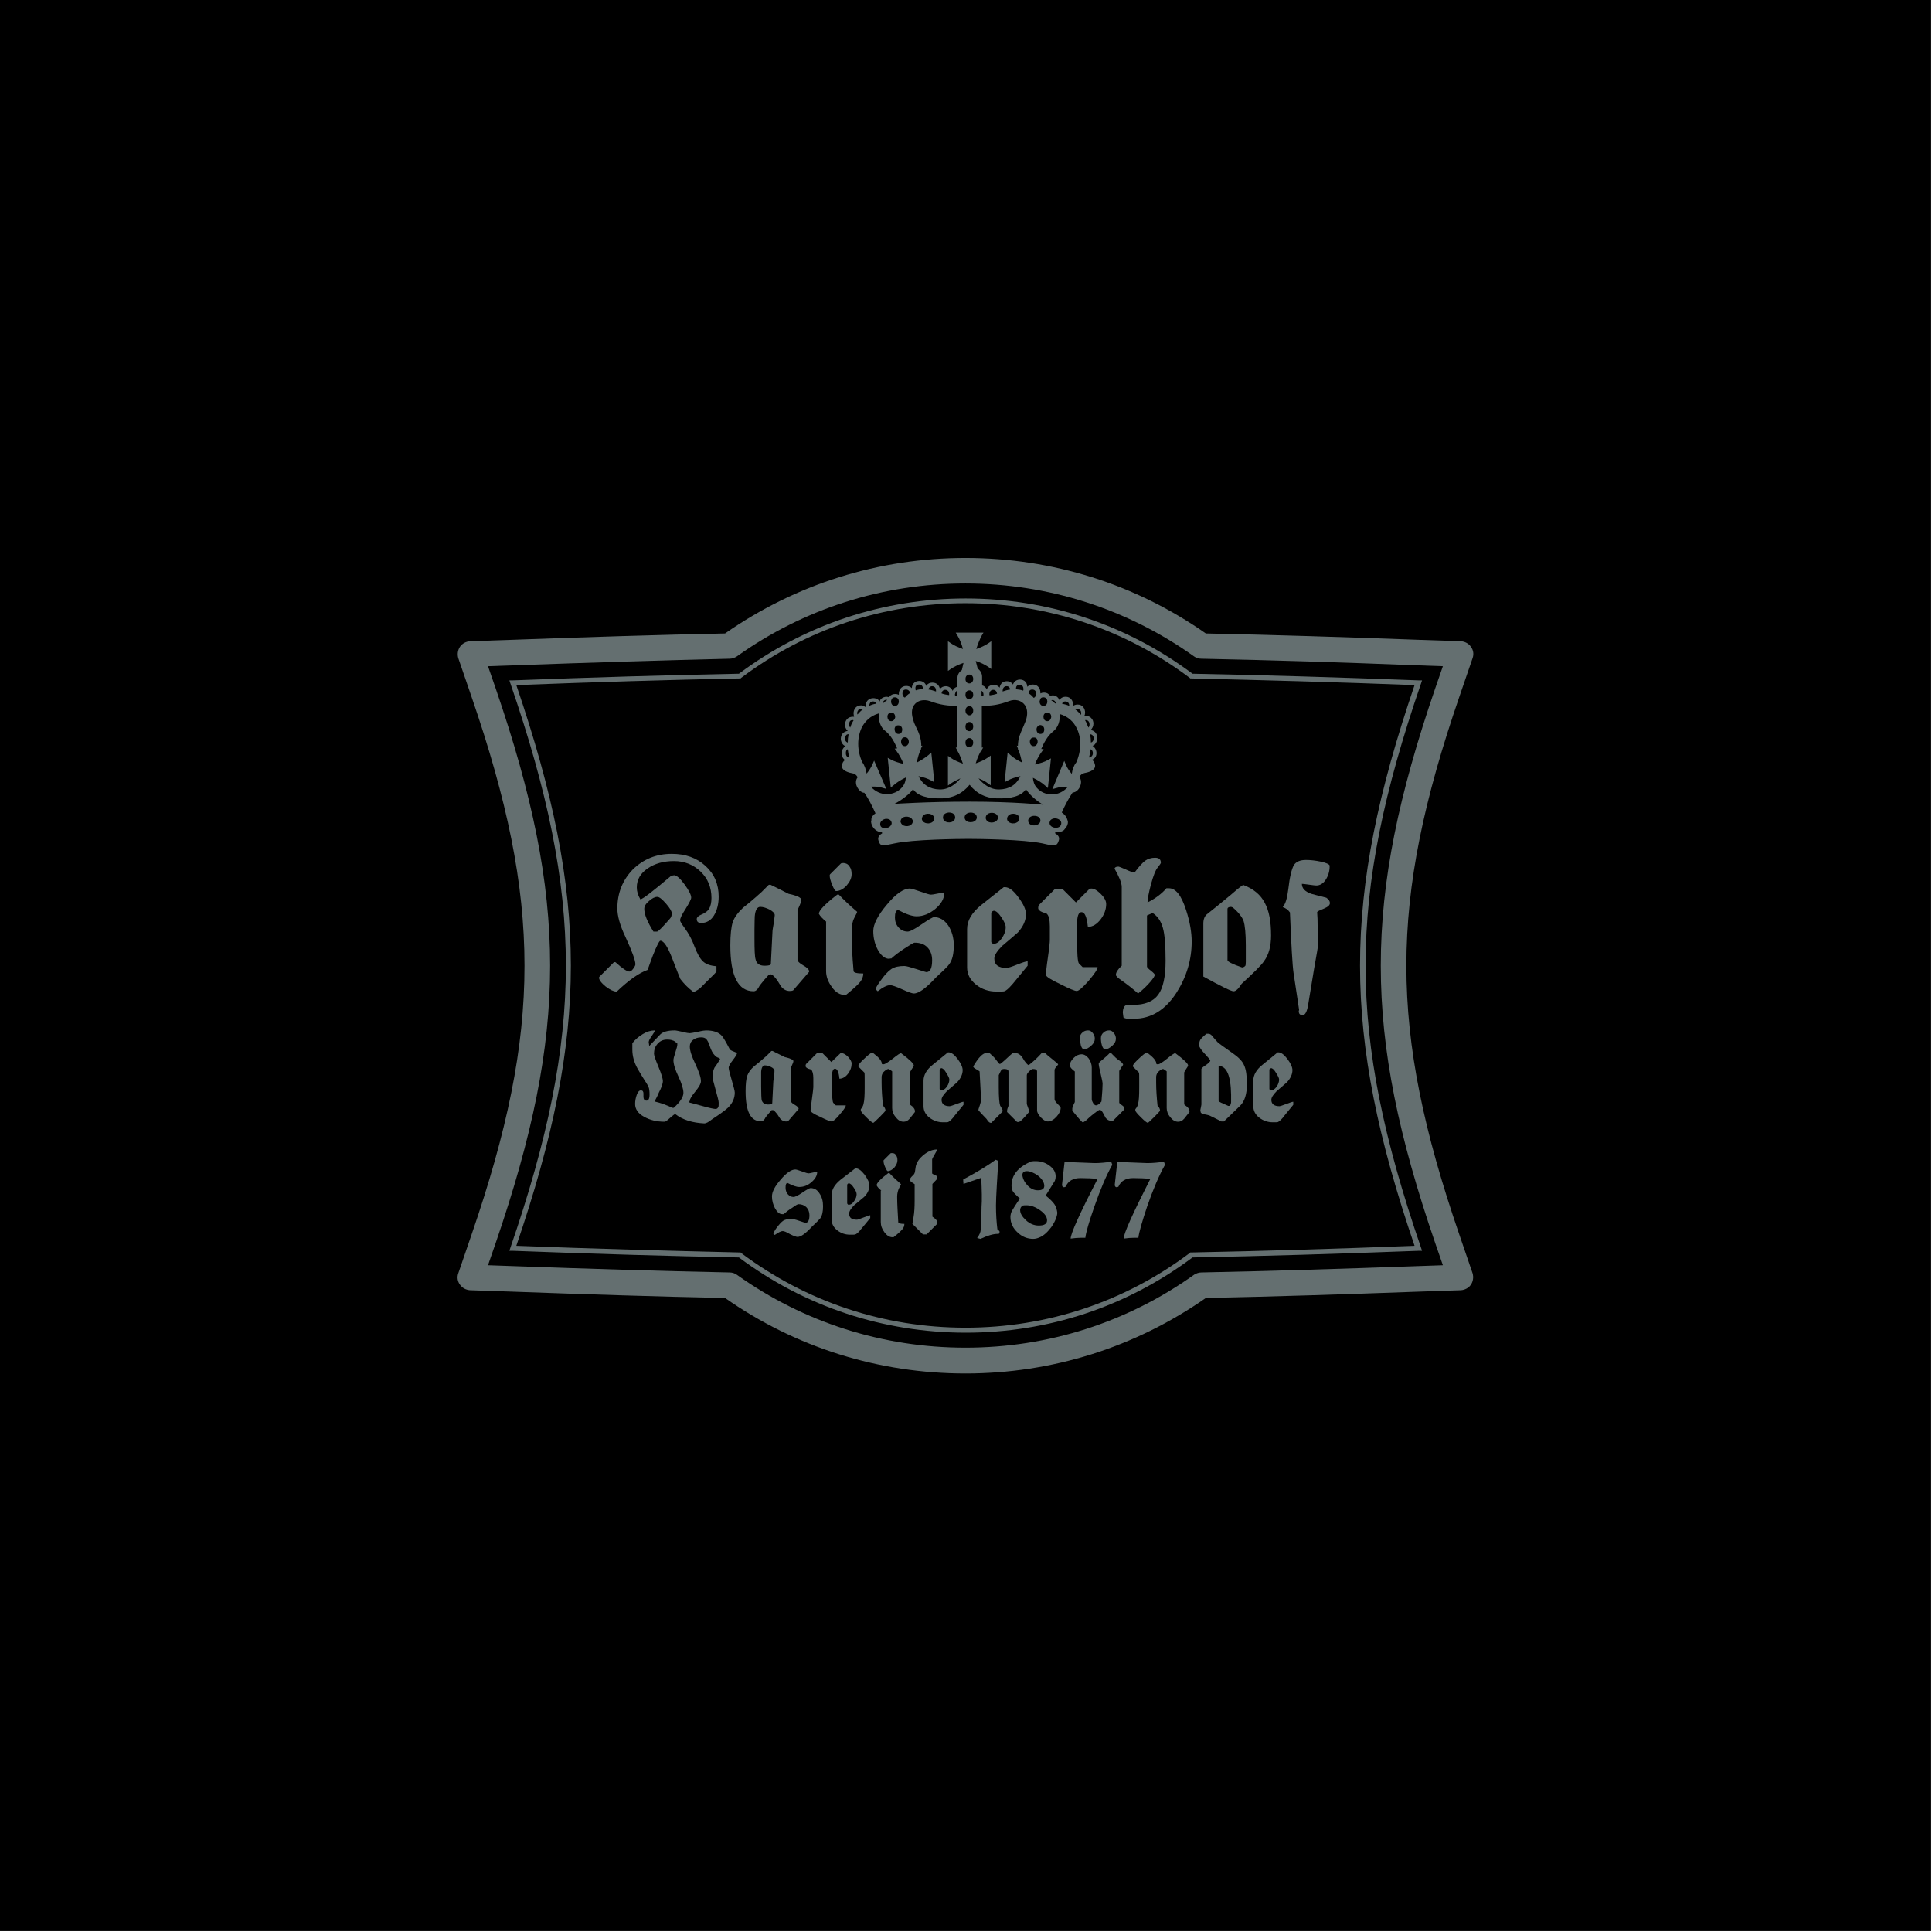 <?xml version="1.0" encoding="utf-8"?>
<!-- Generator: Adobe Illustrator 26.0.3, SVG Export Plug-In . SVG Version: 6.00 Build 0)  -->
<svg version="1.1" id="Ebene_1" xmlns="http://www.w3.org/2000/svg" xmlns:xlink="http://www.w3.org/1999/xlink" x="0px" y="0px"
	 viewBox="0 0 696 696" style="enable-background:new 0 0 696 696;" xml:space="preserve">
<style type="text/css">
	.st0{fill:#646F70;}
</style>
<rect width="695.7" height="695.7"/>
<g>
	<g>
		<path d="M347.9,498.8c-31.6,0-62-9.4-87.9-27.2c-23.9-0.5-48.8-1.3-76-2.3l-14.8-0.5c-2.7-0.1-5.2-1.5-6.8-3.7
			c-1.5-2.2-1.9-5.1-1-7.7l4.8-14c25.1-73.2,25.1-117.8,0-191l-4.8-14c-0.9-2.5-0.5-5.4,1-7.6c1.5-2.2,4-3.6,6.7-3.7l14.8-0.5
			c27-1,51.8-1.8,76-2.3c25.9-17.8,56.2-27.2,87.9-27.2c31.6,0,62,9.4,87.9,27.2c24.2,0.5,49,1.3,76,2.3l14.8,0.5
			c2.7,0.1,5.2,1.5,6.8,3.7c1.5,2.3,1.9,5.1,1,7.7l-4.8,14c-25.1,73.2-25.1,117.8,0,191l4.8,14c0.9,2.5,0.5,5.4-1,7.6
			c-1.5,2.2-4.1,3.6-6.8,3.7l-14.8,0.5c-27.2,1-52,1.8-76,2.3C409.8,489.4,379.5,498.8,347.9,498.8z"/>
		<path d="M525.7,444.7c-25.4-73.9-25.4-119.7,0-193.6l4.8-14c0.5-1.4,0.3-2.9-0.6-4.1c-0.8-1.2-2.2-1.9-3.6-2l-14.8-0.5
			c-27.4-1-52.7-1.8-77.1-2.3c-25.4-17.8-55.3-27.2-86.6-27.2c-31.2,0-61.1,9.4-86.6,27.2c-24.5,0.5-49.7,1.3-77.1,2.3l-14.8,0.5
			c-1.4,0.1-2.8,0.8-3.6,2c-0.8,1.2-1,2.7-0.6,4.1l4.8,14c25.4,73.9,25.4,119.7,0,193.6l-4.8,14c-0.5,1.4-0.3,2.9,0.6,4.1
			c0.8,1.2,2.2,1.9,3.6,2l14.8,0.5c27.5,1,52.8,1.8,77.1,2.3c25.4,17.8,55.3,27.2,86.6,27.2c31.2,0,61.1-9.4,86.6-27.2
			c24.4-0.5,49.6-1.3,77.1-2.3l14.8-0.5c1.4-0.1,2.8-0.8,3.6-2c0.8-1.2,1-2.7,0.6-4.1L525.7,444.7z"/>
	</g>
	<g>
		<g>
			<path class="st0" d="M347.9,480.1c-29.7,0-58-9.4-81.7-27.1c-25.8-0.5-52.4-1.3-81.5-2.4l-1.2,0l0.4-1.2
				c26.6-77.4,26.6-125.7,0-203.1l-0.4-1.2l1.2,0c29-1.1,55.6-1.9,81.5-2.4c23.7-17.7,52-27.1,81.7-27.1c29.7,0,58,9.4,81.7,27.1
				c25.9,0.5,52.5,1.3,81.5,2.4l1.2,0l-0.4,1.2c-26.6,77.4-26.6,125.7,0,203.1l0.4,1.2l-1.2,0c-29.1,1.1-55.7,1.9-81.5,2.4
				C405.8,470.8,377.6,480.1,347.9,480.1z M186,448.8c28.7,1.1,55,1.8,80.5,2.4l0.3,0l0.2,0.2c23.5,17.6,51.4,26.9,80.8,26.9
				c29.4,0,57.4-9.3,80.8-26.9l0.2-0.2l0.3,0c25.5-0.5,51.8-1.3,80.5-2.4c-26.2-76.8-26.2-125.1,0-202c-28.6-1.1-54.9-1.8-80.5-2.4
				l-0.3,0l-0.2-0.2c-23.4-17.6-51.4-26.9-80.8-26.9c-29.4,0-57.4,9.3-80.8,26.9l-0.2,0.2l-0.3,0c-25.6,0.5-51.9,1.3-80.5,2.4
				C212.2,323.7,212.2,372,186,448.8z"/>
		</g>
		<path class="st0" d="M395,271.3c0-1-0.5-2-1.4-2.6c0.4-0.2,0.8-0.4,1-0.8c0.4-0.5,0.7-1.2,0.7-2c0-1.4-0.8-2.7-2.4-2.9
			c0.6-0.6,1-1.4,1-2.3c0-0.7-0.2-1.4-0.7-1.9c-0.6-0.8-1.7-1-2.6-0.8c0.2-0.4,0.3-0.8,0.3-1.3c0-1.4-0.9-2.9-2.7-2.9
			c-0.6,0-1.2,0.2-1.6,0.5c0-0.1,0-0.2,0-0.4c0-1.4-0.9-2.9-2.7-2.9c-0.8,0-1.6,0.3-2,0.9c-0.1,0.1-0.1,0.2-0.2,0.4
			c-0.4-1-1.2-1.8-2.5-1.8c-0.3,0-0.6,0.1-0.9,0.2c-0.4-0.7-1.2-1.2-2.2-1.2c-0.5,0-0.9,0.1-1.3,0.3c0-0.1,0-0.2,0-0.3
			c0-1.4-0.9-2.9-2.7-2.9c-0.8,0-1.5,0.3-2,0.8c-0.1-0.6-0.2-1.2-0.6-1.7c-1-1.2-3.1-1.2-4.1,0c-0.2,0.3-0.4,0.6-0.5,0.9
			c-0.4-0.7-1.2-1.2-2.2-1.2c-0.8,0-1.6,0.3-2,0.9c-0.3,0.4-0.5,0.9-0.6,1.5c0,0,0-0.1-0.1-0.2c-1-1.2-3.1-1.2-4.1,0
			c-0.2,0.2-0.3,0.5-0.4,0.8c-0.3-0.7-0.9-1.3-1.7-1.5v-2.1h0l0-0.1v-0.9c0-1.3-0.7-2.3-1.6-3c-0.2-0.9-0.5-1.8-0.7-2.7
			c1.6,0.5,3.3,1.3,4.6,2.2l1,0.7V231l-1,0.7c-1.3,0.9-2.9,1.6-4.4,2.1c0.6-1.9,1.3-3.6,2-4.9l0.6-1h-10l0.6,1c0.8,1.3,1.5,3,2,4.9
			c-1.7-0.6-3.3-1.3-4.4-2.1l-1-0.7v10.7l1-0.7c1.2-0.8,2.8-1.6,4.6-2.2c-0.2,0.9-0.4,1.8-0.6,2.6c-0.9,0.6-1.6,1.6-1.6,3v0.9l0,0h0
			v2.1c-0.5,0.1-1,0.4-1.3,0.8c-0.2,0.2-0.3,0.4-0.4,0.7c-0.1-0.2-0.1-0.3-0.2-0.4c-0.5-0.8-1.3-1.3-2.3-1.3c-0.9,0-1.6,0.4-2.1,1
			c-0.2-1.2-1.1-2.3-2.7-2.3c-0.8,0-1.6,0.3-2,0.9c-0.1,0.1-0.1,0.2-0.2,0.3c-0.3-1-1.2-1.8-2.5-1.8c-0.8,0-1.6,0.3-2.1,0.9
			c-0.4,0.5-0.6,1-0.6,1.7c-0.5-0.5-1.2-0.8-2-0.8c-1.8,0-2.7,1.4-2.7,2.9c0,0.1,0,0.2,0,0.3c-0.4-0.2-0.8-0.3-1.3-0.3
			c-0.8,0-1.6,0.3-2,0.9c-0.1,0.1-0.1,0.2-0.2,0.3c-0.3-0.1-0.6-0.2-0.9-0.2c-0.8,0-1.6,0.3-2.1,0.9c-0.2,0.2-0.3,0.5-0.4,0.8
			c-0.4-0.7-1.2-1.2-2.3-1.2c-0.8,0-1.6,0.3-2.1,0.9c-0.4,0.5-0.7,1.2-0.7,1.9c0,0.1,0,0.3,0,0.4c-0.5-0.3-1-0.6-1.6-0.6
			c-1.8,0-2.7,1.4-2.7,2.9c0,0.4,0.1,0.8,0.2,1.2c-0.2,0-0.3,0-0.5,0c-0.8,0-1.6,0.3-2.1,0.9c-0.4,0.5-0.7,1.2-0.7,1.9
			c0,0.8,0.3,1.7,1,2.3c-0.7,0.1-1.3,0.4-1.8,0.9c-0.4,0.5-0.7,1.2-0.7,1.9c0,1.1,0.6,2.3,1.7,2.7c-0.3,0.2-0.5,0.3-0.7,0.6
			c-0.4,0.5-0.7,1.2-0.7,1.9c0,1,0.4,1.9,1.2,2.5c-0.6,0.4-1,1.1-1.1,2c-0.2,1.9,2.7,2.6,3.9,2.8c0.8,0.1,1.3,0.6,1.8,1.4
			c-0.6,0.7-0.8,1.7-0.5,2.8c0.4,1.3,1.6,2.8,2.9,2.8c1.4,2,2.8,4.7,4,7.4c-0.6,0.4-1,0.9-1.3,1.3c-0.2,0.5-0.2,0.9-0.2,1.3
			c-0.1,0.1-0.1,0.3-0.1,0.4c0.1,1.6,1.3,3,2.5,3.5c0.5,0.2,1,0.2,1.4,0.2c0,0.2,0.1,0.4,0.1,0.5c-1.9,1.1-1.5,2.3-1.1,3.2
			c0.6,1.6,1.8,1.2,5.7,0.4c6.5-1.4,22.8-1.6,26.5-1.6c3.6,0,19.9,0.2,26.5,1.6c3.9,0.9,5.1,1.2,5.8-0.4c0.4-1,0.8-2.1-1.1-3.2
			c0-0.2,0.1-0.4,0.1-0.6c0.3,0.1,0.6,0.1,1,0.1c0,0,0,0,0,0c0.1,0,0.1,0,0.2,0c0.1,0,0.1,0,0.2,0c1-0.1,1.7-0.5,2.1-1.2
			c0.4-0.5,0.8-1,0.9-1.6c0.1-0.2,0.1-0.5,0.1-0.7c0-0.1,0-0.1,0-0.2c0-0.1,0-0.2-0.1-0.4c-0.1-0.3-0.2-0.7-0.4-1.1
			c-0.3-0.6-0.9-1.3-1.7-1.8c1.2-2.7,2.6-5.3,3.9-7.2c1.4,0,2.6-1.5,2.9-2.8c0.3-1.1,0.1-2.1-0.5-2.8c0.4-0.7,1-1.2,1.8-1.4
			c1.2-0.2,4.1-0.9,3.9-2.8c-0.1-0.8-0.5-1.5-1.1-2C394.6,273.2,395,272.3,395,271.3z M393.7,271.3c0,0.4-0.1,0.8-0.4,1.1
			c-0.2,0.3-0.6,0.4-1,0.5c0.3-1,0.5-2,0.6-3C393.5,270.2,393.7,270.8,393.7,271.3z M384.1,288.2L384.1,288.2L384.1,288.2
			L384.1,288.2z M374.8,295.6c0,0.5-0.2,0.8-0.5,1.1c-1,1-3.3,0.9-3.8-0.5c-0.1-0.2-0.1-0.4-0.1-0.6c0-0.3,0.1-0.5,0.2-0.7
			c0.8-1.5,4-1.3,4.2,0.5C374.8,295.5,374.8,295.5,374.8,295.6z M347.6,295c-0.1-0.2-0.1-0.3-0.1-0.5c0-0.3,0.1-0.6,0.2-0.8
			c0.7-1.3,3.3-1.3,4,0c0.1,0.2,0.2,0.5,0.2,0.8c0,0.2-0.1,0.4-0.1,0.5C351.2,296.6,348.1,296.6,347.6,295z M381.7,257.2
			c3.2,0.9,5.1,3,6,4.8c2,3.6,1.9,8.5,0,12.7c-0.9,1.1-1.4,2.6-1.6,4.1c-0.9-1.1-1.7-2.2-2.1-3.3l-0.6-1.4l-4.3,10.2l1.4-0.4
			c1.2-0.4,2.7-0.5,4.1-0.4c0,0,0,0.1,0,0.1c-1.6,1.7-3.6,2.6-5.7,2.6c-2.1,0-4.1-0.9-5.4-2.4c-0.9-1-1.3-2.3-1.4-3.6c0,0,0,0,0,0
			c1.5,0.7,3.2,1.7,4.4,2.8l1,0.9l1.1-10.7l-1.1,0.6c-1.2,0.7-2.9,1.2-4.7,1.6c0.7-1.8,1.6-3.4,2.5-4.6l0.7-0.9l-0.9-0.1
			c0.9-2.1,2.3-4.8,4.4-6.4C381.2,262,382,259.6,381.7,257.2z M349.2,248.7c1,0,1.4,0.8,1.4,1.6c0,0.4-0.1,0.9-0.4,1.1
			c-0.2,0.3-0.6,0.5-1,0.5c-1.1,0-1.4-1-1.4-1.6C347.8,249.5,348.2,248.7,349.2,248.7z M347.8,256c0-0.7,0.4-1.6,1.4-1.6
			c1,0,1.4,0.8,1.4,1.6c0,0.4-0.1,0.9-0.4,1.2c-0.2,0.3-0.6,0.5-1,0.5C348.1,257.6,347.8,256.6,347.8,256z M349.2,260.1
			c1,0,1.4,0.8,1.4,1.6c0,0.4-0.1,0.9-0.4,1.2c-0.2,0.3-0.6,0.5-1,0.5c-1.1,0-1.4-1-1.4-1.6C347.8,261,348.2,260.1,349.2,260.1z
			 M349.2,265.9c1,0,1.4,0.9,1.4,1.6c0,0.4-0.1,0.9-0.4,1.2c-0.2,0.3-0.6,0.5-1,0.5c-1.1,0-1.4-1-1.4-1.6
			C347.8,266.7,348.2,265.9,349.2,265.9z M350.2,245.7c-0.2,0.3-0.6,0.5-1,0.5c-1.1,0-1.4-1-1.4-1.6c0-0.7,0.4-1.6,1.4-1.6
			c1,0,1.4,0.8,1.4,1.6C350.6,245,350.5,245.4,350.2,245.7z M328.9,284.3c1.7,2.4,5.2,3.5,10.7,3.3c4-0.2,7.2-1.8,9.7-4.9
			c2.4,3.1,5.7,4.8,9.6,4.9c5.5,0.2,9-0.8,10.7-3.3c0.8,1.5,4.1,4.6,6.3,5.6c0,0-10.9-1.1-26.5-1.1c-15.6,0-27.2,0.8-27.2,0.8
			C324.3,288.6,328,285.9,328.9,284.3z M376.2,262.8c0,0.6-0.3,1.6-1.4,1.6c-1.1,0-1.4-1-1.4-1.6c0-0.4,0.1-0.8,0.4-1.1
			c0.2-0.3,0.6-0.5,1-0.5C375.8,261.3,376.2,262.1,376.2,262.8z M373.8,267.2c0,0.4-0.1,0.8-0.4,1.1c-0.2,0.3-0.6,0.5-1,0.5
			c-1.1,0-1.4-1-1.4-1.6c0-0.4,0.1-0.8,0.4-1.1c0.2-0.3,0.6-0.4,1-0.4C373.4,265.6,373.8,266.4,373.8,267.2z M378.3,259.3
			c-0.2,0.3-0.6,0.5-1,0.5c-1.1,0-1.4-1-1.4-1.6c0-0.4,0.1-0.8,0.4-1.1c0.2-0.3,0.6-0.4,1-0.4c1,0,1.4,0.8,1.4,1.5
			C378.7,258.6,378.5,259,378.3,259.3z M322.6,261.7c0.2-0.3,0.6-0.4,1-0.4c0.5,0,0.9,0.2,1.2,0.6c0.3,0.5,0.3,1.3,0,1.9
			c-0.2,0.4-0.6,0.6-1.1,0.6c-1.1,0-1.4-1-1.4-1.6C322.2,262.4,322.4,262,322.6,261.7z M326,265.6c1.1,0,1.4,1,1.4,1.6
			c0,0.4-0.1,0.8-0.4,1.1c-0.2,0.3-0.6,0.5-1,0.5c-1.1,0-1.4-1-1.4-1.6C324.6,266.4,325,265.6,326,265.6z M322.1,259.3
			c-0.3,0.3-0.6,0.5-1,0.5c-1.1,0-1.4-1-1.4-1.6c0-0.4,0.1-0.8,0.4-1.1c0.2-0.3,0.6-0.4,1-0.4c1.1,0,1.4,1,1.4,1.6
			C322.5,258.6,322.3,259,322.1,259.3z M318.8,263.2c2.2,1.7,3.5,4.3,4.4,6.4l-0.9,0.1l0.7,0.9c0.9,1.2,1.8,2.8,2.5,4.6
			c-1.7-0.4-3.4-0.9-4.6-1.6l-1.1-0.6l1.1,10.7l1-0.8c1.1-1,2.7-2,4.4-2.8c0,0,0,0,0,0c0,1.3-0.5,2.6-1.4,3.6
			c-1.3,1.5-3.3,2.4-5.4,2.4c-2.1,0-4.1-0.9-5.7-2.6c0,0,0-0.1,0-0.1c1.5-0.1,3,0,4.1,0.4l1.4,0.4l-4.4-10.2l-0.6,1.4
			c-0.5,1.1-1.2,2.2-2.1,3.3c-0.2-1.5-0.8-3.1-1.6-4.2c-1.9-4.2-1.9-9,0-12.7c1-1.8,2.8-3.9,6-4.8
			C316.4,259.6,317.2,262,318.8,263.2z M336.6,294.9c0,0.2-0.1,0.4-0.2,0.6c-0.6,1.4-3.1,1.5-4,0.3c-0.2-0.3-0.3-0.5-0.3-0.9
			c0-0.1,0.1-0.3,0.1-0.4c0.4-1.7,3.4-1.8,4.2-0.3C336.5,294.4,336.6,294.6,336.6,294.9z M324.4,295.9c0-0.2,0.1-0.3,0.1-0.4
			c0.4-1.6,3-1.7,4-0.5c0.2,0.3,0.4,0.6,0.4,0.9c0,0.1-0.1,0.2-0.1,0.3c-0.4,1.7-3.2,1.9-4.1,0.5
			C324.6,296.5,324.4,296.2,324.4,295.9z M339.9,295.3c-0.1-0.2-0.2-0.5-0.2-0.8c0-0.2,0.1-0.4,0.1-0.6c0.6-1.5,3.4-1.6,4.1-0.2
			c0.1,0.2,0.2,0.5,0.2,0.8c0,0.2-0.1,0.4-0.1,0.5C343.5,296.6,340.7,296.7,339.9,295.3z M355.1,294.6c0-0.3,0.1-0.6,0.2-0.8
			c0.8-1.4,3.5-1.3,4.1,0.2c0.1,0.2,0.1,0.4,0.1,0.6c0,0.3-0.1,0.5-0.2,0.7c-0.8,1.4-3.6,1.4-4.1-0.2
			C355.1,294.9,355.1,294.8,355.1,294.6z M367.2,294.9c0,0.4-0.1,0.7-0.3,0.9c-0.9,1.2-3.4,1.1-4-0.3c-0.1-0.2-0.1-0.4-0.1-0.6
			c0-0.3,0.1-0.5,0.2-0.7c0.7-1.5,3.7-1.4,4.2,0.3C367.1,294.7,367.2,294.8,367.2,294.9z M394,266c0,0.4-0.1,0.8-0.4,1.1
			c-0.1,0.2-0.3,0.3-0.6,0.4c0-1-0.1-2-0.3-3C393.7,264.6,394,265.4,394,266z M391.1,259.4c1,0,1.4,0.8,1.4,1.6
			c0,0.4-0.1,0.8-0.4,1.1c0,0,0,0,0,0c-0.3-0.7-0.6-1.4-0.9-2.1c-0.1-0.2-0.2-0.3-0.3-0.5C390.9,259.4,391,259.4,391.1,259.4z
			 M388.1,255.4c1,0,1.4,0.8,1.4,1.5c0,0.2,0,0.4-0.1,0.6c-0.6-0.7-1.3-1.4-2-1.9C387.6,255.5,387.9,255.4,388.1,255.4z
			 M382.8,253.1c0.2-0.3,0.6-0.4,1-0.4c1,0,1.4,0.8,1.4,1.5c0,0,0,0,0,0.1c-0.8-0.4-1.7-0.6-2.6-0.8
			C382.7,253.4,382.7,253.2,382.8,253.1z M379.1,252.2c0.8,0,1.2,0.6,1.3,1.2c-0.1,0-0.2,0-0.3,0c-0.4-0.4-0.8-0.8-1.4-1.1
			C378.9,252.2,379,252.2,379.1,252.2z M374.9,251.6c0.2-0.3,0.6-0.4,1-0.4c1,0,1.4,0.8,1.4,1.5c0,0.6-0.3,1.6-1.4,1.6
			c-1.1,0-1.4-1-1.4-1.6C374.6,252.3,374.7,251.9,374.9,251.6z M370.9,248.8c0.2-0.3,0.6-0.4,1-0.4c1,0,1.4,0.8,1.4,1.5
			c0,0.5-0.2,1.2-0.9,1.5c-0.5-0.6-1.1-1.2-1.8-1.6C370.6,249.4,370.7,249,370.9,248.8z M366.3,247.1c0.2-0.3,0.6-0.4,1-0.4
			c1,0,1.4,0.8,1.4,1.5c0,0.2,0,0.4-0.1,0.6c-0.8-0.3-1.7-0.4-2.6-0.5c0,0,0-0.1,0-0.1C366,247.7,366.1,247.3,366.3,247.1z
			 M362.6,247.2c0.9,0,1.2,0.6,1.3,1.2c-0.9,0.1-1.8,0.4-2.7,0.7c0-0.1,0-0.2,0-0.3C361.2,248.1,361.6,247.2,362.6,247.2z
			 M357.8,248.5c0.9,0,1.3,0.7,1.4,1.4c-0.8,0.3-1.8,0.5-2.7,0.6c0-0.1-0.1-0.3-0.1-0.4C356.4,249.4,356.8,248.5,357.8,248.5z
			 M353.7,248.9c0.4,0.3,0.6,0.8,0.6,1.3c0,0.2,0,0.3-0.1,0.5c-0.1,0-0.2,0-0.3,0c-0.1,0-0.2,0-0.3,0V248.9z M353.7,270.6v-0.5
			l0.5-0.8h-0.5v-15.1c3,0.2,6.3-0.3,9.7-1.6c2.3-0.9,4.6-0.3,5.8,1.4c1,1.4,1.1,3.5,0.3,5.7c-0.3,0.7-0.6,1.5-0.9,2.2
			c-0.9,2-1.9,4.1-1.9,6.8l-0.4-0.1l0.4,1l0,0.4l0.1,0c0.6,1.3,1,3,1.4,4.7c-1.5-0.7-3-1.6-4.2-2.7l-1-0.9l-1.1,10.7l1.1-0.6
			c1.2-0.7,2.9-1.2,4.6-1.6c-1.5,3.2-4,4.7-7.6,4.8l-0.2,0c-3.2,0-5.7-2-7.3-4c1.3,0.5,2.5,1.1,3.4,1.8l1,0.7v-10.7l-1,0.7
			c-1.3,0.9-2.9,1.6-4.4,2.1c0.5-1.7,1.2-3.3,1.9-4.5H353.7z M345,270.6c0.7,1.2,1.3,2.8,1.9,4.5c-1.7-0.6-3.3-1.3-4.4-2.1l-1-0.7
			v10.7l1.1-0.8c0.9-0.6,2.1-1.2,3.4-1.8c-1.6,2-4.1,4-7.3,4l-0.2,0c-3.6-0.1-6.1-1.7-7.6-4.8c1.8,0.4,3.4,0.9,4.6,1.6l1.1,0.6
			l-1.1-10.7l-1,0.9c-1.1,0.9-2.6,1.9-4.2,2.7c0.3-1.8,0.8-3.4,1.4-4.7l0.1,0l0-0.4l0.5-1l-0.4,0.1c0-2.7-0.9-4.8-1.9-6.8
			c-0.3-0.7-0.7-1.4-0.9-2.2c-0.8-2.3-0.8-4.3,0.2-5.7c1.2-1.7,3.5-2.2,5.8-1.4c3.4,1.3,6.8,1.8,9.7,1.6v15.1h-0.5l0.5,0.9v0.5H345z
			 M344.4,249.1c0.1-0.1,0.2-0.1,0.3-0.2v1.8c-0.1,0-0.2,0-0.3,0c-0.1,0-0.2,0-0.3,0c0-0.2-0.1-0.3-0.1-0.5
			C344.1,249.8,344.2,249.4,344.4,249.1z M339.5,249c0.2-0.3,0.6-0.5,1-0.5c0.5,0,0.9,0.2,1.2,0.6c0.2,0.4,0.3,0.9,0.2,1.3
			c-0.9-0.1-1.9-0.3-2.7-0.6C339.2,249.5,339.3,249.2,339.5,249z M334.8,247.7c0.2-0.3,0.6-0.5,1-0.5c1,0,1.4,0.8,1.4,1.6
			c0,0.1,0,0.2,0,0.3c-0.9-0.3-1.8-0.6-2.7-0.7C334.5,248.1,334.6,247.9,334.8,247.7z M331.1,246.6c1,0,1.4,0.8,1.4,1.5
			c0,0.1,0,0.1,0,0.1c-0.9,0.1-1.8,0.2-2.6,0.5c-0.1-0.2-0.1-0.4-0.1-0.6C329.7,247.4,330,246.6,331.1,246.6z M325.4,248.8
			c0.2-0.3,0.6-0.4,1-0.4c0.5,0,0.9,0.2,1.2,0.6c0.1,0.2,0.2,0.5,0.2,0.7c-0.7,0.4-1.3,1-1.8,1.6c-0.7-0.2-0.9-1-0.9-1.5
			C325.1,249.5,325.2,249.1,325.4,248.8z M321.4,251.6c0.2-0.3,0.6-0.4,1-0.4c1,0,1.4,0.8,1.4,1.5c0,0.6-0.3,1.6-1.4,1.6
			c-1.1,0-1.4-1-1.4-1.6C321,252.3,321.2,251.9,321.4,251.6z M318.3,252.6c0.2-0.3,0.6-0.5,1-0.5c0.1,0,0.2,0,0.3,0.1
			c-0.5,0.3-1,0.7-1.4,1.1c-0.1,0-0.2,0-0.2,0C318,253.1,318.1,252.8,318.3,252.6z M313.5,253.1c0.2-0.3,0.6-0.4,1-0.4
			c0.4,0,0.8,0.1,1,0.4c0.1,0.1,0.1,0.2,0.2,0.4c-0.9,0.1-1.8,0.4-2.6,0.8c0,0,0,0,0-0.1C313.2,253.8,313.3,253.4,313.5,253.1z
			 M309.2,255.8c0.2-0.3,0.6-0.5,1-0.5c0.3,0,0.5,0.1,0.7,0.2c-0.7,0.5-1.4,1.2-2,1.9c-0.1-0.2-0.1-0.4-0.1-0.6
			C308.8,256.5,309,256.1,309.2,255.8z M306.2,259.8c0.2-0.3,0.6-0.4,1-0.4c0.1,0,0.2,0,0.3,0.1c-0.1,0.2-0.2,0.3-0.3,0.5
			c-0.4,0.7-0.7,1.4-0.9,2.1c-0.3-0.3-0.4-0.8-0.4-1.2C305.9,260.5,306,260.1,306.2,259.8z M304.4,266c0-0.4,0.1-0.8,0.4-1.1
			c0.2-0.3,0.5-0.4,0.9-0.4c-0.2,1-0.3,2-0.3,3C304.6,267.3,304.4,266.5,304.4,266z M305,270.2c0.1-0.1,0.2-0.2,0.4-0.3
			c0.1,1,0.3,2,0.6,3c-0.9,0-1.3-0.8-1.3-1.6C304.7,270.9,304.8,270.5,305,270.2z M317.1,297.1c-0.2-1.1,0.9-1.9,1.9-2.1
			c0.9-0.1,1.8,0.2,2.1,1c0,0.1,0.1,0.2,0.1,0.3c0.1,0.5-0.1,0.8-0.3,1.1c-0.4,0.6-1.1,0.9-1.9,0.9
			C318.1,298.4,317.2,298.1,317.1,297.1z M380.1,298.2c-1.1-0.1-2.1-0.8-2-1.9c0,0,0,0,0-0.1c0-0.1,0.1-0.1,0.1-0.2
			c0-0.1,0.1-0.3,0.2-0.4c0,0,0,0,0-0.1c0-0.1,0.1-0.1,0.1-0.1c0.4-0.4,1-0.6,1.7-0.6c1.1,0.1,2.3,0.8,2.1,2
			C382.1,297.9,381.1,298.3,380.1,298.2z"/>
		<path class="st0" d="M530.5,237.1c0.5-1.4,0.3-2.9-0.6-4.1c-0.8-1.2-2.2-1.9-3.6-2l-14.8-0.5c-27.4-1-52.7-1.8-77.1-2.3
			c-25.4-17.8-55.3-27.2-86.6-27.2c-31.2,0-61.1,9.4-86.6,27.2c-24.5,0.5-49.7,1.3-77.1,2.3l-14.8,0.5c-1.4,0.1-2.8,0.8-3.6,2
			c-0.8,1.2-1,2.7-0.6,4.1l4.8,14c25.4,73.9,25.4,119.7,0,193.6l-4.8,14c-0.5,1.4-0.3,2.9,0.6,4.1c0.8,1.2,2.2,1.9,3.6,2l14.8,0.5
			c27.5,1,52.8,1.8,77.1,2.3c25.4,17.8,55.3,27.2,86.6,27.2c31.2,0,61.1-9.4,86.6-27.2c24.4-0.5,49.6-1.3,77.1-2.3l14.8-0.5
			c1.4-0.1,2.8-0.8,3.6-2c0.8-1.2,1-2.7,0.6-4.1l-4.8-14c-25.4-73.9-25.4-119.7,0-193.6L530.5,237.1z M517,248.1
			c-26.1,76.1-26.1,123.5,0,199.6l2.8,8.1l-8.6,0.3c-28,1-53.6,1.8-78.4,2.3c-0.9,0-1.8,0.3-2.6,0.8c-24.1,17.2-52.6,26.3-82.4,26.3
			c-29.8,0-58.3-9.1-82.4-26.3c-0.7-0.5-1.6-0.8-2.6-0.8c-24.8-0.5-50.4-1.3-78.4-2.3l-8.6-0.3l2.8-8.1
			c26.1-76.1,26.1-123.5,0-199.6l-2.8-8.1l8.6-0.3c27.9-1,53.5-1.8,78.4-2.4c0.9,0,1.8-0.3,2.6-0.8c24.1-17.2,52.6-26.3,82.4-26.3
			c29.8,0,58.3,9.1,82.4,26.3c0.7,0.5,1.6,0.8,2.6,0.8c24.9,0.5,50.5,1.3,78.4,2.4l8.6,0.3L517,248.1z"/>
		<g>
			<path class="st0" d="M215.8,352.2c0,0,0-0.1,0.1-0.3l5.2-5.2c0.1,0,0.2-0.1,0.3-0.1c0.2,0,0.3,0,0.4,0.1c2.4,2.2,4.1,3.3,4.9,3.3
				c0.4,0,0.9-0.3,1.4-1c0.5-0.7,0.8-1.2,0.8-1.6c0-1.4-1.2-4.7-3.6-9.9c-2-4.2-2.9-7.6-2.9-10.2c0-5.6,1.9-10.3,5.6-14.1
				c3.8-3.7,8.4-5.6,14-5.6c4.9,0,8.9,1.4,12.1,4.3c3.2,2.9,4.8,6.6,4.8,11.1c0,2.7-0.6,5-1.7,6.8c-1.1,1.8-2.7,2.7-4.6,2.7
				c-1.1,0-1.6-0.5-1.6-1.4c0-0.6,0.5-1.1,1.4-1.5c1.5-0.6,2.6-1.4,3.1-2.3c0.5-0.9,0.8-2.2,0.8-3.8c0-3.8-1.3-7-3.9-9.5
				c-2.6-2.5-5.8-3.8-9.6-3.8c-3.8,0-6.9,0.9-9.4,2.6c-2.7,1.8-4,4.1-4,6.9c0,1.4,0.4,2.8,1.3,4.3c1-0.2,4.7-3.1,11.1-8.5
				c0,0,0.2,0,0.5-0.1c0.3,0,0.4-0.1,0.5-0.1c0.9,0,2.2,1.1,3.8,3.3c1.6,2.2,2.4,3.8,2.4,4.8c0,0.5-0.7,1.9-2,4
				c-1.4,2.1-2,3.5-2,4.1c0,0.5,0.6,1.4,1.7,2.9c1.4,1.9,2.6,4.1,3.5,6.6c1,2.6,2,4.4,3.1,5.4c1.1,1,2.7,1.5,4.8,1.7v1.9
				c0,0.1-1,1.2-3.1,3.2c-0.9,0.9-1.8,1.8-2.8,2.8c-0.5,0.4-1.1,0.8-1.9,1.2h-0.7c-1.6-1.2-3.1-2.7-4.5-4.5c-0.1-0.1-1.1-2.7-3-7.6
				c-1.6-4.1-3-6.2-4.2-6.2c-0.4,0-1.3,1.8-2.7,5.3c-0.6,1.7-1.3,3.4-1.9,5.2c-3.1,1.1-6.8,3.7-11.1,7.8H222c-0.9,0-2.2-0.6-3.8-1.8
				C216.6,354.1,215.8,353,215.8,352.2z M232.1,327.4c0,2,1.1,4.7,3.3,8.2h1.3c0.4,0,1.9-1.5,4.6-4.6c0.5-0.5,0.7-1.2,0.7-2
				c0-0.7-0.7-1.9-2.1-3.5c-1.4-1.6-2.4-2.4-3.1-2.4c-0.9,0-1.9,0.5-3,1.5C232.6,325.6,232.1,326.5,232.1,327.4z"/>
			<path class="st0" d="M263.1,340.6c0-3.8,0.3-6.7,0.9-8.5c0.6-1.7,1.9-3.4,3.7-5.1c1.3-1,3.5-2.8,6.6-5.6l2.6-2.6
				c0.1,0,0.3-0.1,0.5-0.1c0,0,0.1,0,0.1,0c0,0,2.3,1.1,6.6,3.3c1,0.2,1.7,0.4,2.3,0.6c1.3,0.4,2.1,0.9,2.3,1.4v0.6
				c-0.4,1-0.8,2.1-1.4,3.3v17.8c0,0.6,0.7,1.3,2.1,2.1c1.4,0.8,2.1,1.5,2.1,2.2c0,0.1,0,0.1-0.1,0.2l-5.7,6.6
				c-0.2,0.1-0.6,0.2-1.2,0.2c-1.2,0-2.2-0.5-3.1-1.6c-0.4-0.7-0.9-1.4-1.3-2.1c-1.1-1.6-2-2.3-2.5-2.3l-0.6,0.1
				c-1.2,1.3-2.3,2.6-3.3,3.9c-0.7,1.4-1.4,2.1-2.2,2.1C265.9,357.1,263.1,351.6,263.1,340.6z M275.4,347.9c1.5,0,2.3-0.2,2.3-0.7
				c0.1-2.2,0.3-6.2,0.6-11.9c0,0,0.1-0.9,0.4-2.5c0.2-1.6,0.4-2.7,0.4-3.1c0-0.7-0.6-1.3-1.8-2c-1.2-0.6-2.4-1-3.4-1
				c-1.1,0-1.8,1.1-2,3.4c0,0.4-0.1,1.9-0.1,4.8v3.2c0,4.1,0.1,6.6,0.4,7.5C272.5,347.1,273.6,347.9,275.4,347.9z"/>
			<path class="st0" d="M297.7,332.1c-1.3-1.1-2.2-2-2.7-2.9c0-1.2,2.2-3.5,6.6-6.9h0.6c1.7,1.8,3.9,3.9,6.6,6.2
				c0,0.1-0.3,0.8-1,2.1c-0.7,1.3-1,2.9-1,4.8c0,4.1,0.2,8.9,0.7,14.4c0,0.6,1.2,0.9,3.5,0.9c0,1.1-0.4,2.1-1.1,3
				c-0.8,1-2.4,2.5-5,4.6c0,0-0.1,0-0.3,0.1h-0.4c-1.6,0-3.2-0.9-4.5-2.8c-1.4-1.9-2.1-3.8-2.1-5.8V332.1z M298.9,315.5
				c0-0.2,0-0.4,0.1-0.5l3.9-3.9c0.1-0.1,0.4-0.2,0.9-0.2c0.9,0,1.7,0.4,2.2,1.2c0.6,0.8,0.8,1.7,0.8,2.8c0,1.4-0.6,2.7-1.8,4.1
				c-1.2,1.3-2.5,2-3.8,2c-0.3,0-0.8-0.7-1.4-2.2C299.2,317.3,298.9,316.2,298.9,315.5z"/>
			<path class="st0" d="M320.7,354.9c-1.1,0-2.6,0.7-4.5,2.2c-0.5-0.4-0.7-0.7-0.7-0.8c0-0.4,0.5-1.3,1.5-2.7
				c1.5-2.2,2.9-3.7,4.1-4.5c1.2-0.8,2.8-1.1,4.7-1.1c0.7,0,2.1,0.4,4.3,1.1c2.2,0.7,3.4,1.1,3.6,1.1c1.4,0,2.1-1.4,2.1-4.3
				c0-1.9-0.6-3.5-1.7-4.6c-1.1-1.2-2.7-1.7-4.6-1.7c-0.4,0-1.5,0.7-3.5,2c-2,1.3-3.6,2.5-4.9,3.7h-0.4c-0.1,0-0.2,0.1-0.4,0.1
				c-1.5,0-2.9-1.1-4.1-3.3c-1.1-2.1-1.6-4.3-1.6-6.7c0-2.4,1.6-5.6,4.9-9.5c3.2-3.9,6-5.8,8.3-5.8c0.5,0,1.8,0.4,3.8,1.1
				c2,0.7,3.2,1.1,3.8,1.1c0.3,0,1.1-0.1,2.5-0.4c1.3-0.3,2.1-0.4,2.3-0.4c0,2.2-1.1,4.1-3.2,5.9c-2.2,1.8-4.4,2.7-6.8,2.7
				c-1.5,0-3.7-0.7-6.5-2.2h-0.2c-0.7,0-1.1,0.9-1.1,2.6c0,1.4,0.4,2.6,1.3,3.6c0.9,1,2,1.5,3.3,1.5c0.8,0,2.4-0.8,5-2.6
				c2.5-1.7,4-2.6,4.5-2.6c2,0,3.7,1,5.1,3c1.3,2,2,4.4,2,7.1c0,3.1-0.5,5.3-1.6,6.8c-0.5,0.8-2.2,2.4-4.9,4.9
				c-3.5,3.8-6.1,5.7-7.9,5.7c-0.6,0-2-0.5-4.2-1.5C322.8,355.4,321.3,354.9,320.7,354.9z"/>
			<path class="st0" d="M361.6,319.6h0.4c1.5,0,3.1,1.2,4.9,3.7c1.8,2.4,2.7,4.4,2.7,6c0,2.3-1,4.5-2.9,6.6
				c-1.8,1.6-3.7,3.2-5.6,4.8c-1.9,1.9-2.9,3.4-2.9,4.6c0,2.3,1.5,3.4,4.4,3.4c0.5,0,1.8-0.4,3.8-1.2c2-0.8,3.3-1.2,3.8-1.2v1.6
				c-3.8,4.6-5.7,7-5.8,7c-1.1,1.3-2,2-2.6,2.2c-0.3,0.1-1.2,0.1-2.9,0.1c-2.7,0-5.2-0.8-7.3-2.5c-2.1-1.7-3.2-3.7-3.2-6.2v-13.8
				c0-3.1,1.7-5.9,5-8.6L361.6,319.6z M358,328.1c-0.4,0.1-0.7,0.3-0.9,0.7v10.5c0,0.2,0.2,0.4,0.6,0.7h0.3c1,0,2-0.7,2.9-2
				c0.9-1.3,1.4-2.6,1.4-4c0-0.8-0.5-2-1.6-3.6C359.7,328.9,358.8,328.1,358,328.1z"/>
			<path class="st0" d="M376.8,351.2c0-0.8,0.2-2.9,0.7-6.3c0.5-3.4,0.7-5.5,0.7-6.3v-4.9c0-2.4-0.4-4-1.2-4.6
				c-0.5-0.2-1-0.3-1.5-0.5c-1-0.4-1.5-0.9-1.5-1.5c0-0.5,0.1-0.8,0.2-1l5.9-5.9h2.6l4.9,4.9l4.9-4.9c0.2,0,0.4-0.1,0.6-0.1
				c1.1,0,2.2,0.7,3.5,2c1.3,1.3,1.9,2.5,1.9,3.6c0,1.9-0.7,3.8-2,5.5c-1.4,1.8-2.9,2.7-4.6,2.7c-0.4-3.6-1.1-5.3-2.3-5.3
				c-1.1,0-1.6,1.5-1.6,4.5v4.7c0,5.7,0.2,8.8,0.7,9.3l1.3,1.3h5.4c0,0.8-1.1,2.4-3.2,4.9c-2.2,2.5-3.6,3.7-4.3,3.7s-2.7-0.8-6-2.5
				C378.5,352.9,376.8,351.8,376.8,351.2z"/>
			<path class="st0" d="M404.7,366.5c0-0.1,0-0.4-0.1-0.8c0-0.4-0.1-0.7-0.1-0.8c0-1.7,0.5-2.7,1.5-2.9c1.8,0,2.5,0,2.2,0
				c4.2,0,7.2-1.2,9-3.6c1.8-2.4,2.7-6.5,2.7-12.3c0-5.5-0.3-9.5-1-11.9c-0.7-2.4-1.9-4.2-3.7-5.3l-2,0.9v18.4
				c0,0.3,0.5,0.8,1.4,1.5c0.9,0.7,1.4,1.2,1.4,1.5c0,0.4-0.5,1.2-1.5,2.4c-1.2,1.4-2.7,2.9-4.5,4.3c-1.8-1.6-3.8-3.2-6.1-4.8
				c-1.3-0.9-1.9-1.5-1.9-1.9c0-0.9,0.7-2,2.1-3.3v-28.4c0-1.4-0.9-3.6-2.6-6.6c0.2-0.5,0.6-0.7,1.4-0.7c0.2,0,1,0.3,2.6,1
				c1.5,0.7,2.4,1,2.7,1c0.4,0,0.6,0,0.7-0.1c1.4-1.9,2.6-3.2,3.6-4c1-0.7,2.2-1.1,3.6-1.1c1.4,0,2.1,0.6,2.1,1.8
				c0,0.2-0.4,0.8-1.2,1.8c-0.7,0.8-1.5,2.8-2.4,6.1c-0.8,3.1-1.2,5.2-1.2,6.3v0.1c2.8-1.4,5.1-3.1,6.8-5.1h0.5c0.1,0,0.2,0,0.2,0
				h0.2c2.5,0,4.5,2.6,6.2,7.9c1.4,4.3,2,8.1,2,11.3c0,6.5-1.8,12.6-5.4,18.3c-4,6.3-9.2,9.5-15.4,9.5
				C406.3,367.2,405.2,366.9,404.7,366.5z"/>
			<path class="st0" d="M447.9,318.8c0,0,0.1,0,0.2,0.1c3.4,1.3,6,3.4,7.5,6.3c1.6,2.9,2.3,6.8,2.3,11.8c0,3.8-0.8,6.9-2.5,9.2
				c-0.9,1.4-3.6,4.1-8.1,8.2c-1.1,1.8-2.1,2.7-2.9,2.7c-0.9,0-4.5-1.8-10.9-5.3v-19.1c0-1.6,0.5-2.8,1.5-3.5c2-1.6,4.9-3.9,8.6-7
				C446.2,319.9,447.7,318.8,447.9,318.8z M443.5,326.7c-0.9,0-1.3,0.3-1.3,0.8v18.4c0,0.5,1.7,1.4,5.2,2.6h0.1c0.1,0,0.2,0,0.2,0.1
				l0.3-0.2c0.4-0.2,0.6-0.4,0.7-0.6c0-0.1,0.1-0.6,0.1-1.3v-5.9c0-4.3-0.3-7.2-0.8-8.8c-0.5-1.4-1.8-3.1-3.9-4.9L443.5,326.7z"/>
			<path class="st0" d="M468,363.8c0-0.2-0.7-4.6-2-13.3c-0.4-2.6-0.8-9.9-1.3-21.8c-0.7-1-1.6-1.6-2.6-1.9c1-1.1,1.6-3.2,2-6.4
				c0.5-4.4,1.2-7.3,2-8.7c0.8-1.3,2.3-1.9,4.4-1.9c1.6,0,3.4,0.2,5.3,0.6c1.9,0.4,3,0.9,3.2,1.4v0.3c0,1.8-0.5,3.4-1.4,4.8
				c-0.9,1.4-2.1,2.1-3.4,2.1c-0.3,0-1.2-0.1-2.6-0.3c-1.4-0.2-2.3-0.3-2.6-0.3c0,1.6,1.1,2.8,3.4,3.6c0.2,0.1,2,0.5,5.4,1.4
				c0.9,0.6,1.3,1.3,1.3,1.9c0,0.8-0.7,1.4-2.1,2c-1.5,0.6-2.4,1-2.5,1.3c0.1,1,0.2,3.2,0.2,6.8c0,4.2,0,6,0.1,5.4
				c0,0-0.4,2.8-1.4,8.2l-2.1,12.7c-0.4,2.7-1.1,4-2,4c-0.9,0-1.4-0.4-1.4-1.3C467.8,364.5,467.9,364.2,468,363.8z"/>
			<path class="st0" d="M243.2,401.3c-0.2,0.1-0.8,0.5-1.8,1.4c-1,0.9-1.6,1.4-2,1.4c-2.8,0-5.3-0.6-7.4-1.8
				c-2.2-1.2-3.2-2.8-3.2-4.6c0-1.1,0.2-2.2,0.6-3.3c0.4-1.1,0.9-1.6,1.5-1.6c0.6,0,0.9,0.4,0.9,1.1c0,0.1,0,0.3,0,0.6
				c0,0.3,0,0.5,0,0.6c0,0.9,0.4,1.4,1.1,1.4c0.7,0,1.1-0.7,1.1-2.2c0-1.2-0.1-2.2-0.4-2.8c-0.2-0.4-0.6-1.2-1.3-2.2
				c-0.9-1.4-1.8-2.9-2.6-4.3c-1.3-2.3-1.9-4.6-1.9-6.9c0-0.2,0-0.5,0-1.1c0-0.6,0-1,0-1.2c1-1.3,2.3-2.4,3.8-3.3
				c1.5-0.9,2.9-1.3,4.3-1.3c0,0.3-0.4,1-1.1,2c-0.7,1-1.1,1.7-1.1,2.2c0,0.1,0,0.3,0.1,0.7c0,0.4,0.1,0.6,0.1,0.7l3.9-4.1
				c1-1,2.7-1.5,5.3-1.5c0.4,0,1.3,0.2,2.7,0.5c1.5,0.4,2.4,0.5,2.7,0.5c0.4,0,1.3-0.2,2.9-0.5c1.6-0.4,2.6-0.5,2.9-0.5
				c2.6,0,4.5,0.6,5.7,1.9c0.5,0.5,1.5,2.2,2.9,4.9c0.1,0.2,0.6,0.5,1.4,0.8c0.8,0.3,1.2,0.5,1.2,0.6c0,0.4-0.5,1.2-1.5,2.5
				c-1,1.3-1.5,2.2-1.5,2.7c0,0.6,0.4,2.1,1.1,4.5c0.7,2.4,1.1,3.9,1.1,4.5c0,2-0.8,3.8-2.4,5.4c-0.7,0.7-2.7,2.2-5.9,4.3
				c-1.1,0.9-2,1.4-2.7,1.4C249.6,404.5,246,403.5,243.2,401.3z M235.8,396.8c2.2,0.5,4.3,1.3,6.5,2.3h0.4c2.3-2.1,3.5-3.9,3.5-5.4
				c0-1.4-0.6-3.3-1.8-5.9c-1.2-2.5-1.8-4.5-1.8-5.9c0-0.4,0.2-1.3,0.7-2.8c0.5-1.5,0.7-2.4,0.7-2.7l0-0.5c-0.7-0.6-1.2-1-1.7-1.1
				c-0.5-0.2-1.1-0.3-2-0.3c-1.4,0-2.5,0.5-3.4,1.5c-0.9,1-1.3,2.2-1.3,3.6c0,0.5,0.5,2.1,1.6,4.7c1.1,2.6,1.6,4.4,1.6,5.1
				c0,1-0.5,2.4-1.5,4.3C236.9,394.8,236.3,395.8,235.8,396.8z M248.4,397.2c1.5,0.4,3,0.8,4.5,1.2c2.8,0.8,4.4,1.1,4.9,1.1
				c0.5,0,0.8-0.3,1-0.8c0.1-0.2,0.1-0.7,0.1-1.5c0-0.6-0.4-2.1-1.1-4.6c-0.7-2.5-1.1-4.1-1.1-4.7c0-1.2,0.2-2.3,0.7-3.3
				c0.7-0.9,1.3-1.9,2-3c0-0.2-0.2-0.4-0.5-0.5c-0.6-0.2-1.1-0.5-1.4-0.9c-0.7-0.7-1.3-1.8-1.8-3.3c-0.4-1.3-0.9-2.2-1.3-2.6
				c-0.4-0.4-1-0.6-1.8-0.6c-1.1,0-2.1,0.3-2.9,0.9c-0.8,0.6-1.2,1.4-1.2,2.4c0,1.5,0.7,3.6,2,6.3c1.3,2.8,2,4.8,2,6.2
				c0,0.9-0.7,2.1-2,3.7c-1.3,1.6-2,2.7-2,3.3C248.3,396.8,248.3,397,248.4,397.2z"/>
			<path class="st0" d="M268.6,393.1c0-2.6,0.2-4.4,0.6-5.6c0.4-1.1,1.2-2.3,2.5-3.4c0.9-0.7,2.4-1.9,4.4-3.7l1.8-1.8
				c0.1,0,0.2,0,0.3,0c0,0,0.1,0,0.1,0c0,0,1.5,0.8,4.4,2.2c0.7,0.2,1.2,0.3,1.5,0.4c0.9,0.3,1.4,0.6,1.6,0.9v0.4
				c-0.2,0.7-0.6,1.4-0.9,2.2v11.9c0,0.4,0.5,0.9,1.4,1.4c0.9,0.5,1.4,1,1.4,1.4c0,0.1,0,0.1,0,0.1l-3.8,4.4
				c-0.1,0.1-0.4,0.1-0.8,0.1c-0.8,0-1.5-0.4-2.1-1.1c-0.3-0.5-0.6-0.9-0.9-1.4c-0.8-1-1.3-1.6-1.7-1.6l-0.4,0
				c-0.8,0.9-1.5,1.7-2.2,2.6c-0.4,0.9-0.9,1.4-1.5,1.4C270.4,404.1,268.6,400.4,268.6,393.1z M276.7,397.9c1,0,1.5-0.2,1.5-0.5
				c0.1-1.5,0.2-4.1,0.4-7.9c0,0,0.1-0.6,0.2-1.7c0.2-1.1,0.2-1.8,0.2-2.1c0-0.4-0.4-0.9-1.2-1.3c-0.8-0.4-1.6-0.6-2.3-0.6
				c-0.7,0-1.2,0.8-1.3,2.3c0,0.2,0,1.3,0,3.2v2.1c0,2.7,0.1,4.4,0.2,5C274.8,397.4,275.5,397.9,276.7,397.9z"/>
			<path class="st0" d="M292,400.1c0-0.5,0.2-1.9,0.5-4.2c0.3-2.3,0.5-3.7,0.5-4.2v-3.3c0-1.6-0.3-2.6-0.8-3.1
				c-0.3-0.1-0.6-0.2-1-0.3c-0.7-0.3-1-0.6-1-1c0-0.3,0.1-0.6,0.2-0.7l4-4h1.8l3.3,3.3l3.3-3.2c0.1,0,0.2,0,0.4,0
				c0.7,0,1.5,0.5,2.3,1.3c0.8,0.9,1.3,1.7,1.3,2.4c0,1.3-0.4,2.5-1.3,3.7c-0.9,1.2-2,1.8-3.1,1.8c-0.2-2.4-0.8-3.6-1.6-3.6
				c-0.7,0-1.1,1-1.1,3v3.1c0,3.8,0.2,5.9,0.5,6.2l0.9,0.9h3.6c0,0.5-0.7,1.6-2.2,3.3c-1.4,1.7-2.4,2.5-2.9,2.5
				c-0.5,0-1.8-0.5-4-1.6C293.1,401.3,292,400.5,292,400.1z"/>
			<path class="st0" d="M329.6,400.2c0,0,0,0.1,0,0.2v0.2c-0.6,0.8-1.3,1.6-1.9,2.4c-0.7,0.8-1.4,1.1-2.2,1.1c-1,0-1.9-0.5-2.8-1.6
				c-0.9-1.1-1.3-2.2-1.3-3.3V386c0-0.1-0.2-0.2-0.6-0.5c-0.4-0.3-0.6-0.4-0.7-0.4c-0.4,0-0.9,0.3-1.5,0.8c-0.6,0.5-0.9,1.1-1,1.9
				c0-0.1,0,0.6,0,2.2c0,2.6,0.2,5.4,0.5,8.3c0.6,0.6,0.9,1.2,0.9,1.8c0,0.1-0.7,0.9-2.1,2.3c-1.4,1.4-2.2,2.1-2.3,2.1
				c-0.3,0-1.2-0.7-2.5-2c-1.3-1.3-2-2.1-2-2.5v-0.4c0.5-0.6,0.9-1.3,1-2c0.3-1.1,0.4-3,0.4-5.8v-2.5c0-1.7,0-2.7-0.1-2.9l-2.2-2.2
				c0-0.1,0-0.1,0-0.2c0-0.3,0.5-1,1.5-2c1-1,2-1.9,3-2.6h0.9c2,1.5,3.1,2.8,3.1,3.9c0.1,0.1,0.3,0.1,0.6,0.1c0.5,0,1.6-0.7,3.3-2
				c1.6-1.3,2.6-2,3-2c3.1,2.3,4.6,3.8,4.6,4.4c0,0.2-0.2,0.6-0.7,1.3c-0.4,0.7-0.7,1.1-0.7,1.3v11.4c0,0.1,0.3,0.4,0.9,0.8
				C329.3,399.2,329.6,399.7,329.6,400.2z"/>
			<path class="st0" d="M341.5,379.1h0.2c1,0,2.1,0.8,3.3,2.4c1.2,1.6,1.8,3,1.8,4c0,1.5-0.7,3-2,4.4c-1.2,1.1-2.5,2.1-3.7,3.2
				c-1.3,1.3-1.9,2.3-1.9,3.1c0,1.5,1,2.3,2.9,2.3c0.3,0,1.2-0.3,2.5-0.8c1.3-0.5,2.2-0.8,2.5-0.8v1.1c-2.5,3.1-3.8,4.6-3.8,4.7
				c-0.7,0.8-1.3,1.3-1.7,1.5c-0.2,0.1-0.8,0.1-1.9,0.1c-1.8,0-3.5-0.6-4.9-1.7c-1.4-1.1-2.1-2.5-2.1-4.1v-9.2c0-2,1.1-4,3.4-5.8
				L341.5,379.1z M339.1,384.8c-0.3,0.1-0.5,0.2-0.6,0.5v7c0,0.1,0.1,0.3,0.4,0.5h0.2c0.7,0,1.3-0.4,2-1.3c0.6-0.9,0.9-1.8,0.9-2.6
				c0-0.5-0.4-1.3-1.1-2.4C340.2,385.3,339.6,384.8,339.1,384.8z"/>
			<path class="st0" d="M352.5,400v-0.4c0-0.1,0.2-0.5,0.5-1.5c0.3-0.9,0.4-1.5,0.4-1.7c0-1.3-0.2-4.8-0.5-10.4
				c0-0.1-0.4-0.3-1.2-0.8c-0.8-0.4-1.1-0.8-1.1-1c1.9-3.3,3.5-4.9,4.9-4.9h0.5c0.1,0,0.1,0,0.2,0h0.2l1.7,1.6
				c0.2,0.2,0.6,0.7,1.2,1.5c0.4,0.6,0.7,0.9,0.9,0.9c0.2,0,0.8-0.5,1.8-1.4c1.6-1.5,2.6-2.4,2.9-2.6h0.7c0.8,0,1.6,0.4,2.3,1.1
				c0.4,0.6,0.8,1.1,1.1,1.7c0.8,1.1,1.3,1.6,1.6,1.6c1.7-1.3,3.3-2.8,4.8-4.5h0.9c0.6,0.6,1.7,1.5,3.2,2.7c1.1,0.9,1.7,1.4,1.7,1.6
				c-0.9,1-1.3,1.6-1.3,1.9v10.6c0,0.4,0.4,1,1.1,1.7c0.7,0.7,1.1,1.1,1.1,1.4c0,1-0.5,2.1-1.5,3.2c-1,1.1-2.1,1.7-3.1,1.7
				c-0.8,0-1.6-0.5-2.5-1.4c-0.9-1-1.4-1.8-1.4-2.6V386c0-0.6-0.5-0.9-1.5-0.9c-0.3,0-0.8,0.3-1.4,0.9c-0.6,0.6-0.8,1-0.8,1.4v10.1
				c0,0.2,0.1,0.7,0.4,1.4c0.3,0.7,0.4,1.1,0.4,1.3v0.2c0,0.1,0,0.1,0,0.2c-2,2.4-3.2,3.6-3.8,3.6c-0.3,0-0.5,0-0.6-0.1l-3.5-3.5
				c0-0.1,0-0.2,0-0.4c0-0.5,0.2-1.1,0.5-1.8V386c0-0.6-0.5-0.9-1.5-0.9c-0.5,0-0.8,0.1-1,0.3c-0.2,0.2-0.5,0.9-1,1.9v2.2
				c0,0.4,0,0.8,0,1.3c0,0.5,0,0.8,0,0.9c0,3.6,0.2,5.8,0.5,6.6c0.6,0.9,0.9,1.5,0.9,1.8c0,0.1,0,0.2-0.1,0.4l-4,4
				c-0.1,0-0.1,0-0.2,0c-0.4,0-0.9-0.4-1.5-1.4C354.5,402.2,353.6,401.2,352.5,400z"/>
			<path class="st0" d="M386.3,400.1v-0.9c0.2-0.7,0.5-1.4,0.9-2.2v-11c-1.2-0.9-1.8-1.6-1.8-2.2c0-0.9,0.5-1.8,1.4-2.7
				c0.9-0.9,1.9-1.3,2.8-1.3c1,0,1.8,0.5,2.6,1.5c0.7,1,1.1,2.1,1.1,3.3v11.4c0,0.4,0.2,0.9,0.5,1.4c0.3,0.5,0.7,0.8,1,0.8
				c0.6,0,1.3-0.5,2-1.4c0.3-3.2,0.4-5.4,0.4-6.4c0-0.4-0.2-1.6-0.7-3.6c-0.5-2-0.7-3.2-0.7-3.6c0-0.3,0.4-0.7,1.3-1.4
				c1.2-1,2.1-1.8,2.7-2.5h0.4l1.7,1.7c0.2,0.2,0.8,0.7,1.8,1.4c0.6,0.5,0.9,0.9,0.9,1.2c-0.3,0.4-0.8,1.1-1.4,2.2v11.4
				c0,0.2,0.3,0.5,0.9,0.9c0.6,0.4,0.9,0.7,0.9,1.1c0,0.2,0,0.4-0.1,0.6l-4,4l-0.4,0c-0.9,0-1.7-0.4-2.2-1.1c-0.3-0.5-0.5-1-0.8-1.5
				c-0.5-1-1-1.4-1.3-1.4s-1.3,0.7-2.9,2c-0.7,0.6-1.3,1.1-1.9,1.7c-0.6,0.5-1.1,0.8-1.3,0.8C390,404.5,388.7,403.1,386.3,400.1z
				 M389,374c0-0.8,0.3-1.5,0.9-2c0.6-0.6,1.3-0.8,2.1-0.8c0.6,0,1.2,0.3,1.7,1c0.5,0.6,0.7,1.3,0.7,2c0,0.9-0.4,1.7-1.3,2.5
				c-0.9,0.8-1.7,1.3-2.6,1.3c-0.4,0-0.8-0.4-1.1-1.3C389.2,375.7,389,374.9,389,374z M396.6,374c0-0.8,0.3-1.5,0.9-2
				c0.6-0.6,1.3-0.8,2.1-0.8c0.6,0,1.2,0.3,1.7,1c0.5,0.6,0.7,1.3,0.7,2c0,0.9-0.4,1.7-1.3,2.5c-0.9,0.8-1.7,1.3-2.6,1.3
				c-0.4,0-0.8-0.4-1.1-1.3C396.7,375.7,396.6,374.9,396.6,374z"/>
			<path class="st0" d="M428.5,400.2c0,0,0,0.1,0,0.2v0.2c-0.6,0.8-1.3,1.6-1.9,2.4c-0.7,0.8-1.4,1.1-2.2,1.1c-1,0-1.9-0.5-2.8-1.6
				c-0.9-1.1-1.3-2.2-1.3-3.3V386c0-0.1-0.2-0.2-0.6-0.5c-0.4-0.3-0.6-0.4-0.7-0.4c-0.4,0-0.9,0.3-1.5,0.8c-0.6,0.5-0.9,1.1-1,1.9
				c0-0.1,0,0.6,0,2.2c0,2.6,0.2,5.4,0.5,8.3c0.6,0.6,0.9,1.2,0.9,1.8c0,0.1-0.7,0.9-2.1,2.3c-1.4,1.4-2.2,2.1-2.3,2.1
				c-0.3,0-1.2-0.7-2.5-2c-1.3-1.3-2-2.1-2-2.5v-0.4c0.5-0.6,0.9-1.3,1-2c0.3-1.1,0.4-3,0.4-5.8v-2.5c0-1.7,0-2.7-0.1-2.9l-2.2-2.2
				c0-0.1,0-0.1,0-0.2c0-0.3,0.5-1,1.5-2c1-1,2-1.9,3-2.6h0.9c2,1.5,3.1,2.8,3.1,3.9c0.1,0.1,0.3,0.1,0.6,0.1c0.5,0,1.6-0.7,3.2-2
				c1.6-1.3,2.6-2,3-2c3.1,2.3,4.6,3.8,4.6,4.4c0,0.2-0.2,0.6-0.7,1.3c-0.4,0.7-0.7,1.1-0.7,1.3v11.4c0,0.1,0.3,0.4,0.9,0.8
				C428.2,399.2,428.5,399.7,428.5,400.2z"/>
			<path class="st0" d="M432.4,400.1c0-0.2,0.1-0.6,0.2-1.1c0.1-0.6,0.2-0.9,0.2-1.1v-12.8c0-0.2,0.5-0.7,1.6-1.4
				c1-0.7,1.6-1.3,1.6-1.6c0-0.3-0.7-1.1-2-2.5c-1.3-1.4-2-2.4-2-3c0-0.8,0.1-1.5,0.4-2c0.3-0.5,1-1.2,2.2-2.2h0.3
				c0.1,0,0.2,0,0.4,0c0.4,0,0.9,0.2,1.3,0.7c0.7,0.8,1.3,1.6,2,2.3c0.4,0.4,2.3,1.8,5.6,4.1c2,1.4,3.4,2.8,4,4.3
				c0.7,1.5,1,3.8,1,6.8c0,3.5-0.8,6.1-2.4,7.7l-5.9,5.7h-0.9c-1.5-0.8-3-1.5-4.4-2.2l-1.8-0.4c-0.9-0.2-1.3-0.5-1.3-0.9V400.1z
				 M439,384v12.6c0,0.3,1.2,0.8,3.5,1.8h0.1c0.1,0,0.1,0,0.2,0c0.4-0.1,0.6-0.5,0.7-1.3v-2.7C443.4,387.5,441.9,384,439,384z"/>
			<path class="st0" d="M460.3,379.1h0.2c1,0,2.1,0.8,3.3,2.4c1.2,1.6,1.8,3,1.8,4c0,1.5-0.7,3-2,4.4c-1.2,1.1-2.5,2.1-3.7,3.2
				c-1.3,1.3-1.9,2.3-1.9,3.1c0,1.5,1,2.3,2.9,2.3c0.3,0,1.2-0.3,2.5-0.8c1.3-0.5,2.2-0.8,2.5-0.8v1.1c-2.5,3.1-3.8,4.6-3.8,4.7
				c-0.7,0.8-1.3,1.3-1.7,1.5c-0.2,0.1-0.8,0.1-1.9,0.1c-1.8,0-3.5-0.6-4.9-1.7c-1.4-1.1-2.1-2.5-2.1-4.1v-9.2c0-2,1.1-4,3.4-5.8
				L460.3,379.1z M457.9,384.8c-0.3,0.1-0.5,0.2-0.6,0.5v7c0,0.1,0.1,0.3,0.4,0.5h0.2c0.7,0,1.3-0.4,2-1.3c0.6-0.9,0.9-1.8,0.9-2.6
				c0-0.5-0.4-1.3-1.1-2.4C459,385.3,458.4,384.8,457.9,384.8z"/>
			<path class="st0" d="M282,443.5c-0.7,0-1.6,0.5-2.9,1.4c-0.3-0.3-0.5-0.4-0.5-0.5c0-0.2,0.3-0.8,0.9-1.7c1-1.4,1.9-2.4,2.6-2.9
				c0.8-0.5,1.8-0.7,3-0.7c0.4,0,1.4,0.2,2.8,0.7c1.4,0.5,2.2,0.7,2.3,0.7c0.9,0,1.4-0.9,1.4-2.7c0-1.2-0.4-2.2-1.1-2.9
				c-0.7-0.7-1.7-1.1-2.9-1.1c-0.2,0-1,0.4-2.2,1.3c-1.3,0.8-2.3,1.6-3.1,2.3H282c-0.1,0-0.2,0-0.2,0c-1,0-1.8-0.7-2.6-2.1
				c-0.7-1.3-1.1-2.8-1.1-4.3c0-1.6,1-3.6,3.1-6c2.1-2.5,3.9-3.7,5.3-3.7c0.3,0,1.1,0.2,2.4,0.7c1.3,0.5,2.1,0.7,2.4,0.7
				c0.2,0,0.7-0.1,1.6-0.3c0.9-0.2,1.3-0.3,1.5-0.3c0,1.4-0.7,2.6-2.1,3.8c-1.4,1.2-2.8,1.7-4.4,1.7c-1,0-2.4-0.5-4.1-1.4h-0.1
				c-0.5,0-0.7,0.5-0.7,1.7c0,0.9,0.3,1.7,0.8,2.3c0.6,0.7,1.3,1,2.1,1c0.5,0,1.6-0.5,3.2-1.6c1.6-1.1,2.6-1.6,2.9-1.6
				c1.3,0,2.4,0.6,3.2,1.9c0.9,1.3,1.3,2.8,1.3,4.6c0,2-0.3,3.4-1,4.4c-0.4,0.5-1.4,1.5-3.1,3.1c-2.2,2.4-3.9,3.6-5.1,3.6
				c-0.4,0-1.3-0.3-2.7-1C283.3,443.8,282.4,443.5,282,443.5z"/>
			<path class="st0" d="M308.1,420.9h0.2c1,0,2,0.8,3.2,2.3c1.1,1.6,1.7,2.8,1.7,3.8c0,1.5-0.6,2.9-1.9,4.2c-1.2,1-2.4,2-3.6,3
				c-1.2,1.2-1.8,2.2-1.8,3c0,1.5,0.9,2.2,2.8,2.2c0.3,0,1.1-0.3,2.4-0.8c1.3-0.5,2.1-0.8,2.4-0.8v1c-2.4,3-3.7,4.4-3.7,4.5
				c-0.7,0.8-1.3,1.3-1.7,1.4c-0.2,0.1-0.8,0.1-1.8,0.1c-1.8,0-3.3-0.5-4.7-1.6c-1.4-1.1-2-2.4-2-3.9v-8.8c0-2,1.1-3.8,3.2-5.5
				L308.1,420.9z M305.8,426.3c-0.3,0-0.5,0.2-0.6,0.5v6.7c0,0.1,0.1,0.3,0.4,0.5h0.2c0.7,0,1.3-0.4,1.9-1.3
				c0.6-0.8,0.9-1.7,0.9-2.5c0-0.5-0.3-1.3-1-2.3C306.9,426.8,306.3,426.3,305.8,426.3z"/>
			<path class="st0" d="M317.5,428.9c-0.9-0.7-1.4-1.3-1.7-1.9c0-0.8,1.4-2.3,4.2-4.4h0.4c1.1,1.2,2.5,2.5,4.2,4
				c0,0.1-0.2,0.5-0.7,1.4c-0.4,0.8-0.7,1.9-0.7,3.1c0,2.6,0.2,5.7,0.4,9.2c0,0.4,0.8,0.6,2.2,0.6c0,0.7-0.2,1.3-0.7,1.9
				c-0.5,0.6-1.5,1.6-3.2,2.9c0,0-0.1,0-0.2,0h-0.2c-1.1,0-2-0.6-2.9-1.8c-0.9-1.2-1.3-2.4-1.3-3.7V428.9z M318.3,418.3
				c0-0.2,0-0.3,0-0.3l2.5-2.5c0.1-0.1,0.3-0.1,0.6-0.1c0.6,0,1.1,0.2,1.4,0.8c0.4,0.5,0.5,1.1,0.5,1.8c0,0.9-0.4,1.7-1.1,2.6
				c-0.8,0.8-1.6,1.3-2.4,1.3c-0.2,0-0.5-0.5-0.9-1.4C318.4,419.4,318.3,418.7,318.3,418.3z"/>
			<path class="st0" d="M328.6,440.7c0.2,0,0.3-0.7,0.5-2.2c0.3-1.7,0.4-3.7,0.4-6v-4.7c0-0.2,0-0.4,0-0.7c0-0.2,0-0.4,0-0.5
				c-0.3-0.2-0.6-0.4-0.9-0.6c-0.6-0.4-0.8-0.7-0.8-0.9c0-0.5,0.3-0.9,0.8-1.4c0.5-0.4,0.9-0.9,1-1.5c0.1-0.7,0.2-1.4,0.3-2
				c0.3-1.5,1.3-2.9,2.9-4.2c1.6-1.3,3.2-1.9,4.8-1.9c0,0.2-0.3,0.8-0.9,1.8c-0.6,1-0.9,1.6-0.9,1.8v5c0,0.1,0.3,0.3,0.9,0.6
				c0.6,0.2,0.9,0.4,0.9,0.6c0,0.5-0.1,0.8-0.2,1c-0.1,0.2-0.7,0.7-1.5,1.6v11.8c1.2,0.8,1.8,1.5,1.8,2.1v0c0,0.1,0,0.2-0.1,0.5
				l-3.8,3.8h-1.3l-3.8-3.8V440.7z"/>
			<path class="st0" d="M353.5,424.3c-0.8,0.3-2.9,1-6.4,2.2c-0.1-0.7-0.1-1.2-0.1-1.6c4.9-2.6,8.8-5,11.7-7.1l0.9,0.4
				c0,0.8-0.2,3.8-0.5,8.8c-0.2,3.4-0.3,5.8-0.3,7.3c0,3.2,0.2,6.1,0.5,8.5c0,0.1,0.1,0.2,0.4,0.4c0.3,0.2,0.4,0.4,0.4,0.6
				c0,0.2-0.1,0.5-0.3,0.7c0,0-0.1,0-0.2,0c-0.1,0-0.2,0-0.2,0c-1.6,0-3.6,0.6-6.2,1.8l-1.2-0.3c0.9-1.2,1.3-2.2,1.3-3.1
				c0.2-2.4,0.3-5.1,0.3-8.1C353.8,432.3,353.7,428.9,353.5,424.3z"/>
			<path class="st0" d="M374.4,445.8c-0.7,0.3-1.4,0.5-2.2,0.5c-2,0-3.9-0.7-5.5-2.2c-1.8-1.6-2.7-3.5-2.7-5.7
				c0-0.7,0.2-1.5,0.5-2.1c0.4-0.7,1.3-2.2,2.9-4.5c-1.3-1.2-2.2-2.1-2.5-2.6c-0.3-0.5-0.5-1.2-0.5-2v-0.2c0-3.7,2.4-6.6,7.1-8.6
				c0.5-0.1,1.1-0.1,1.6-0.1c1.8,0,3.4,0.5,4.8,1.5c1.6,1.1,2.4,2.4,2.4,4c0,0.6-0.1,1.1-0.3,1.6l-3.3,5.3c1.6,1.3,2.7,2.4,3.2,3.2
				c0.5,0.7,0.8,1.7,1,3c-0.1,1.4-0.8,3.2-2.2,5.2C377.4,443.8,376,445.2,374.4,445.8z M368.4,434.3c-0.6,0.4-0.9,1-0.9,1.6
				c0,1.2,0.7,2.4,2.1,3.7c1.4,1.3,3,1.9,4.6,1.9c2,0,3-0.6,3-1.9c0-1.2-0.8-2.4-2.5-3.6c-1.7-1.2-3.3-1.8-4.9-1.8
				C369.3,434.2,368.8,434.2,368.4,434.3z M369.9,421.9c-1.1,0-1.6,0.5-1.6,1.5c0.2,1.4,0.9,2.7,2,3.8c1.1,1.1,2.3,1.6,3.6,1.6
				c1.5,0,2.3-0.5,2.3-1.6c0-1.2-0.8-2.5-2.3-3.7C372.5,422.5,371.1,421.9,369.9,421.9z"/>
			<path class="st0" d="M391,445.9c-0.3,0-0.8,0-1.4,0c-1.2,0-2.5,0.1-3.9,0.3v0c0-1.8,3.2-8.9,9.7-21.5c-1.8-0.2-3.8-0.3-6.2-0.3
				c-2.6,0-4.4,1-5.3,3.1c-0.2,0.1-0.4,0.2-0.6,0.2c-0.4,0-0.7-0.3-0.7-0.8v-0.2c0.1-0.9,0.4-3.6,0.9-8.1c0.9,0,2.8,0.1,5.7,0.2
				c2.9,0.1,4.6,0.2,5.1,0.2c2,0,4-0.2,6-0.5l0.4,1.1c-2.2,3.9-4.3,8.9-6.4,14.9C392.3,440.2,391.2,444,391,445.9z"/>
			<path class="st0" d="M410.1,445.9c-0.3,0-0.8,0-1.4,0c-1.2,0-2.5,0.1-3.9,0.3v0c0-1.8,3.2-8.9,9.6-21.5c-1.8-0.2-3.8-0.3-6.2-0.3
				c-2.6,0-4.4,1-5.3,3.1c-0.2,0.1-0.4,0.2-0.6,0.2c-0.4,0-0.7-0.3-0.7-0.8v-0.2c0.1-0.9,0.4-3.6,0.9-8.1c0.9,0,2.8,0.1,5.7,0.2
				c2.9,0.1,4.6,0.2,5.1,0.2c2,0,4-0.2,6-0.5l0.4,1.1c-2.2,3.9-4.3,8.9-6.4,14.9C411.4,440.2,410.3,444,410.1,445.9z"/>
		</g>
	</g>
</g>
</svg>
